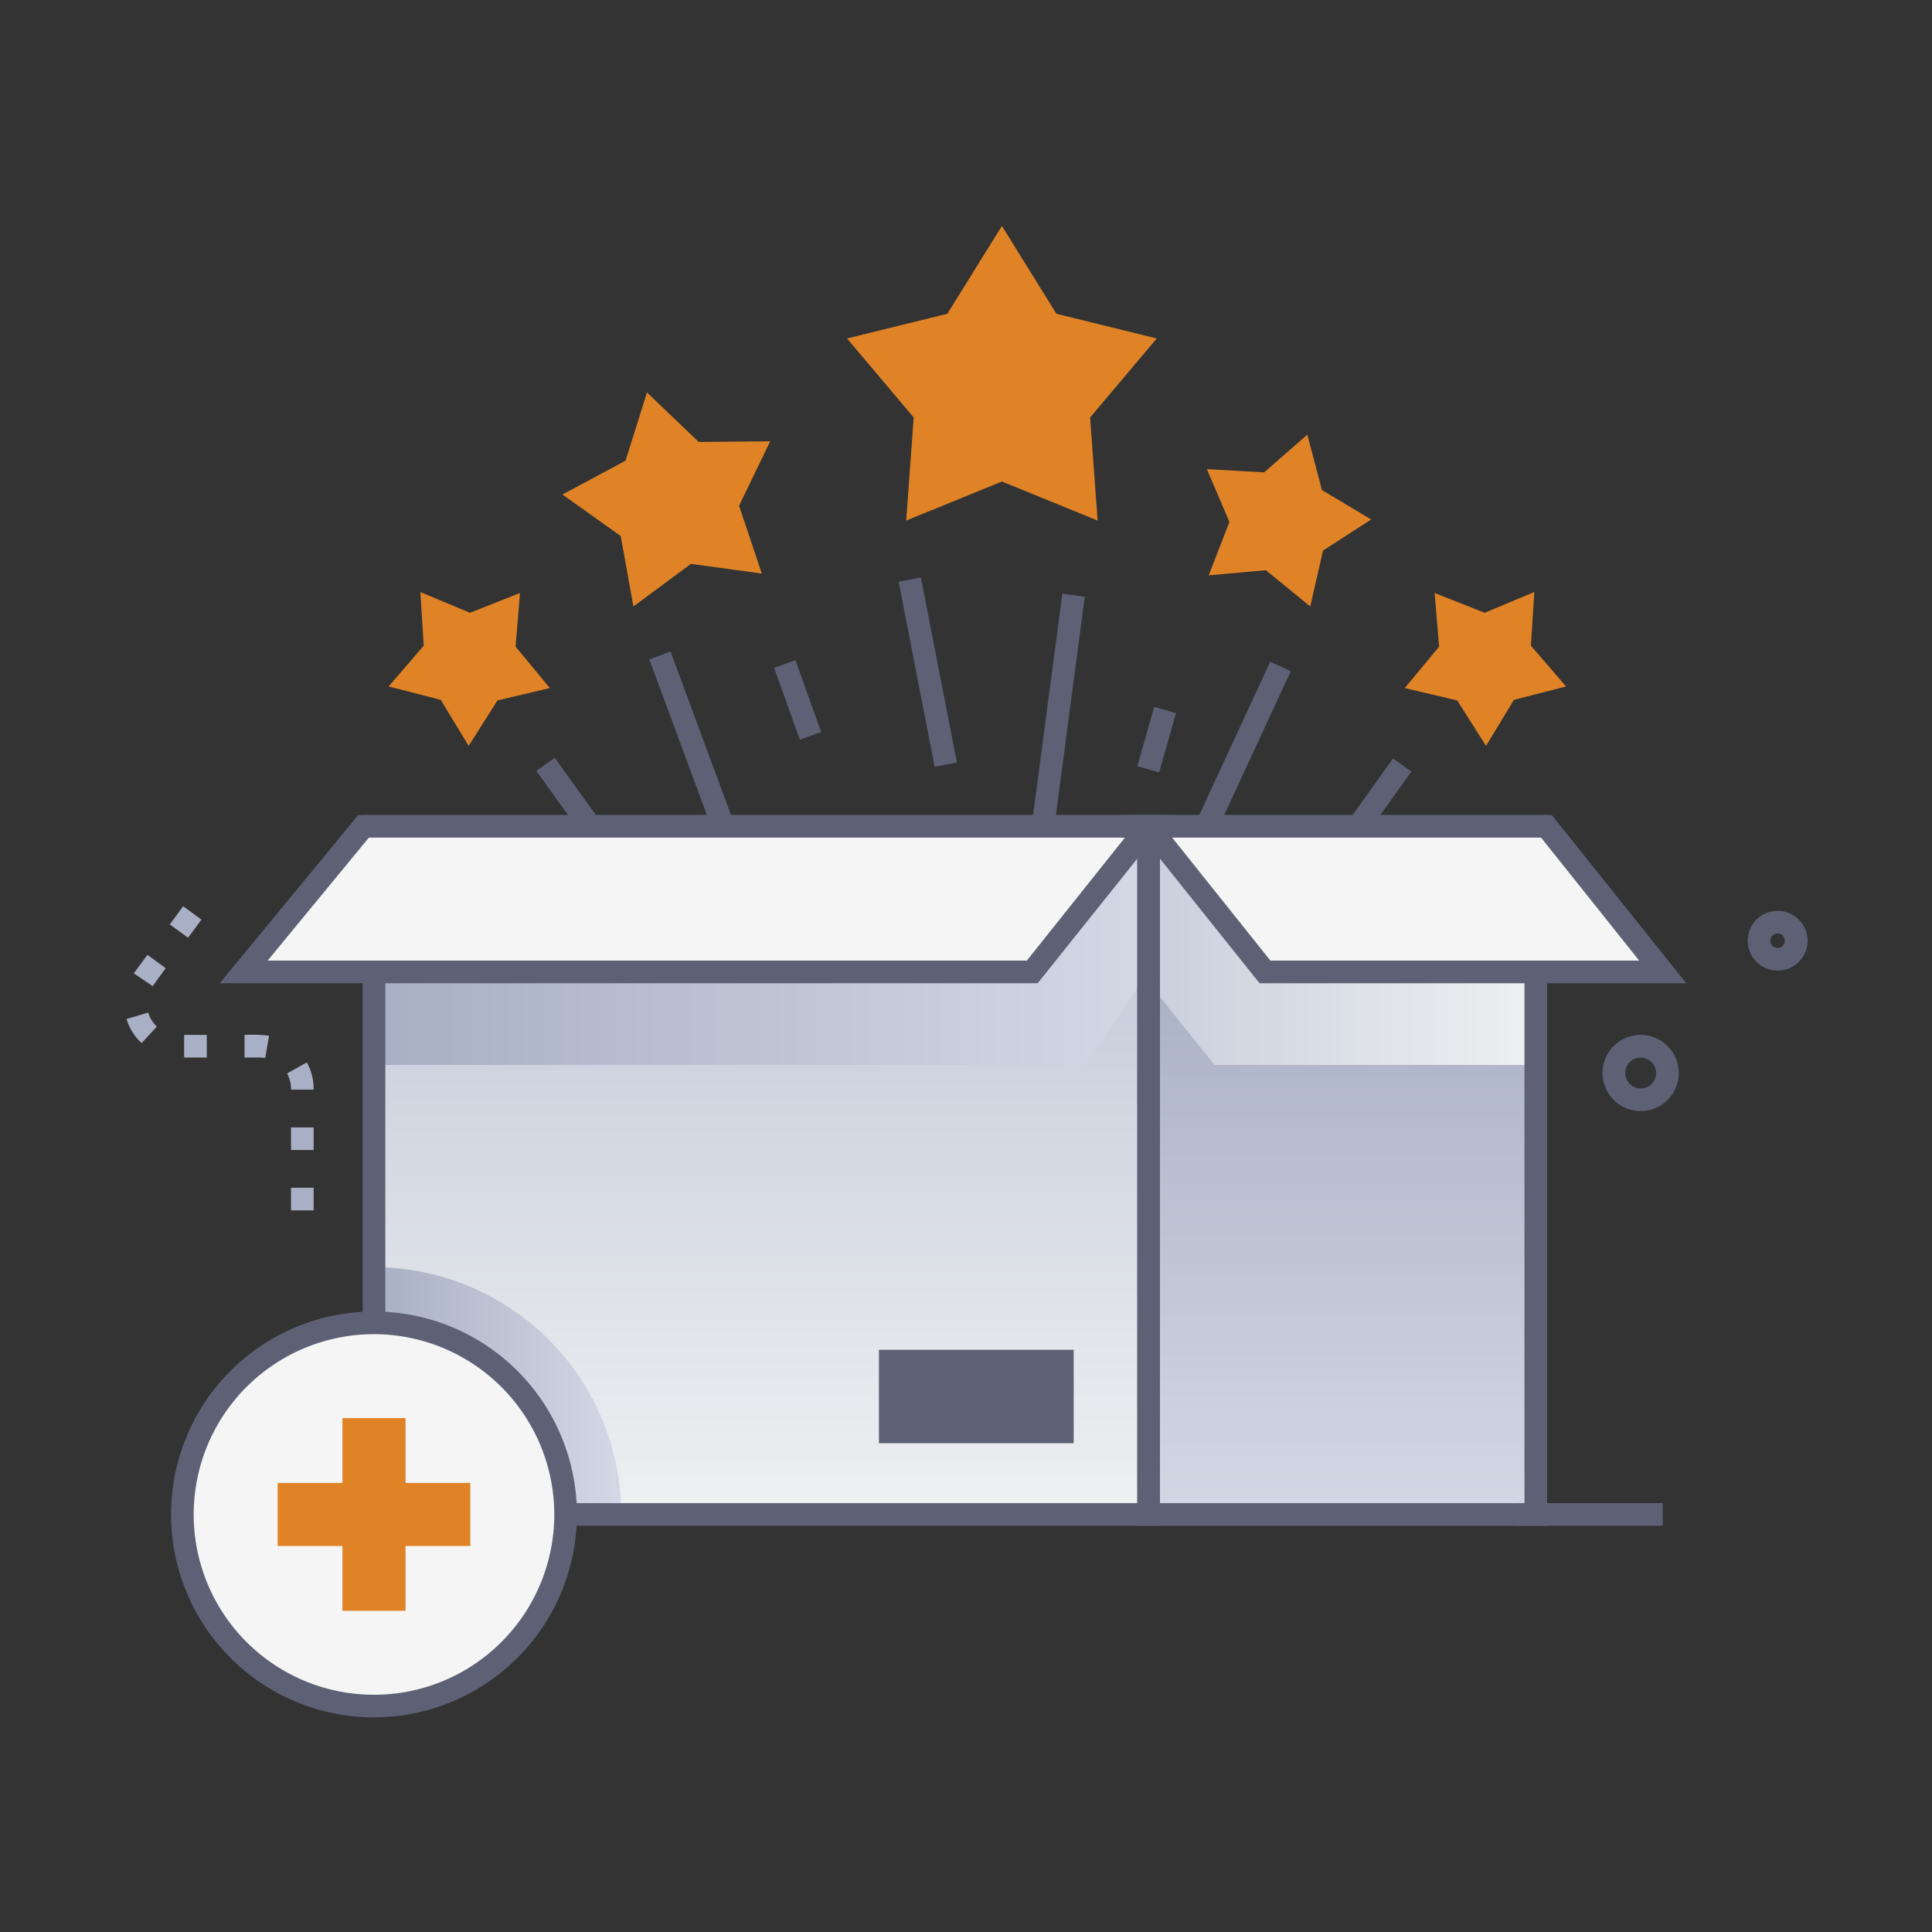 <svg xmlns="http://www.w3.org/2000/svg" xmlns:xlink="http://www.w3.org/1999/xlink" viewBox="0 0 512 512"><rect x="0" y="0" width="512" height="512" fill="#333333" stroke="none"/><linearGradient id="linear-gradient" gradientUnits="userSpaceOnUse" x1="201.76" x2="201.76" y1="264.62" y2="400.45"><stop offset="0" stop-color="#cacfdd"></stop><stop offset="1" stop-color="#eef0f1"></stop></linearGradient><linearGradient id="linear-gradient-2" gradientUnits="userSpaceOnUse" x1="99.12" x2="164.65" y1="368.6" y2="368.6"><stop offset="0" stop-color="#a9afc4"></stop><stop offset="1" stop-color="#d4d8e5"></stop></linearGradient><linearGradient id="linear-gradient-3" x1="355.72" x2="355.72" xlink:href="#linear-gradient" y1="251.93" y2="402.95"></linearGradient><linearGradient id="linear-gradient-4" x1="355.72" x2="355.72" xlink:href="#linear-gradient-2" y1="251.94" y2="402.94"></linearGradient><linearGradient id="linear-gradient-5" x1="98.95" x2="304.4" xlink:href="#linear-gradient-2" y1="250.59" y2="250.59"></linearGradient><linearGradient id="linear-gradient-6" x1="304.4" x2="407.04" xlink:href="#linear-gradient" y1="250.59" y2="250.59"></linearGradient><g><g id="new_product" data-name="new product"><path d="m99.12 218.97h205.28v182.38h-205.28z" fill="url(#linear-gradient)"></path><path d="m164.65 401.34c0 .1.72 0-65.53 0v-65.53a65.61 65.61 0 0 1 65.53 65.53z" fill="url(#linear-gradient-2)"></path><path d="m304.4 218.97h102.64v182.38h-102.64z" fill="url(#linear-gradient-3)"></path><path d="m304.4 218.97h102.64v182.38h-102.64z" fill="url(#linear-gradient-4)"></path><path d="m304.4 218.97v38.6l-16.91 24.65h-188.54v-24.65h174.61z" fill="url(#linear-gradient-5)"></path><path d="m304.4 260.46v-41.49l30.83 38.6h71.81v24.65h-85.18z" fill="url(#linear-gradient-6)"></path><path d="m307.4 404.35h-211.29v-188.35h211.29zm-205.29-6h199.29v-176.35h-199.29z" fill="#5e6175"></path><path d="m410 404.35h-108.6v-188.35h108.6zm-102.64-6h96.64v-176.35h-96.6z" fill="#5e6175"></path><path d="m273.56 257.57h-208.97l31.76-38.6h208.05z" fill="#f5f5f5"></path><path d="m275 260.57h-216.76l36.69-44.57h215.7zm-204.07-6h201.19l26-32.6h-200.36z" fill="#5e6175"></path><path d="m335.23 257.57h105.41l-30.83-38.6h-105.41z" fill="#f5f5f5"></path><path d="m446.87 260.57h-113.08l-35.63-44.57h113.09zm-110.2-6h97.73l-26-32.6h-97.77z" fill="#5e6175"></path><path d="m171.46 104 13.69 13.12 18.97-.17-8.26 17.07 6.03 17.98-18.79-2.57-15.24 11.29-3.36-18.67-15.45-11 16.72-8.96z" fill="#e08326"></path><path d="m111.4 156.89 13.15 5.51 13.25-5.25-1.17 14.21 9.09 10.98-13.88 3.28-7.64 12.04-7.4-12.19-13.81-3.55 9.3-10.8z" fill="#e08326"></path><path d="m265.51 59.88 14.45 23.27 26.59 6.55-17.66 20.93 1.99 27.32-25.37-10.34-25.36 10.34 1.99-27.32-17.67-20.93 26.59-6.55z" fill="#e08326"></path><path d="m346.45 115.19 3.88 14.68 13.05 7.79-12.77 8.24-3.38 14.81-11.78-9.6-15.13 1.36 5.49-14.16-5.97-13.97 15.17.84z" fill="#e08326"></path><g fill="#5e6175"><path d="m243.08 153.08h6v49.98h-6z" transform="matrix(.981 -.191 .191 .981 -29.55 50.43)"></path><path d="m249.53 185.28h61.91v6h-61.91z" transform="matrix(.131 -.991 .991 .131 57.12 441.72)"></path><path d="m306.28 194.74h46.78v6h-46.78z" transform="matrix(.42 -.907 .907 .42 11.71 413.8)"></path><path d="m298.46 193.14h16.33v6h-16.33z" transform="matrix(.273 -.962 .962 .273 34.13 437.45)"></path><path d="m180.08 172.3h6v47.66h-6z" transform="matrix(.938 -.347 .347 .938 -56.63 75.61)"></path><path d="m208.25 175.38h6v20.2h-6z" transform="matrix(.942 -.337 .337 .942 -50.12 81.96)"></path><path d="m232.93 357.71h51.61v24.76h-51.61z"></path><path d="m401.86 398.34h38.78v6h-38.78z"></path></g><circle cx="99.11" cy="401.34" fill="#f5f5f5" r="50.77"></circle><path d="m99.11 455.12a53.78 53.78 0 1 1 53.78-53.78 53.84 53.84 0 0 1 -53.78 53.78zm0-101.55a47.78 47.78 0 1 0 47.78 47.77 47.82 47.82 0 0 0 -47.78-47.77z" fill="#5e6175"></path><path d="m73.58 392.99h51.06v16.72h-51.06z" fill="#e08326"></path><path d="m90.75 375.82h16.72v51.06h-16.72z" fill="#e08326"></path><path d="m147.37 200.76h6v19.55h-6z" fill="#5e6175" transform="matrix(.812 -.583 .583 .812 -94.56 127.21)"></path><path d="m406.61 156.89-13.15 5.51-13.26-5.25 1.18 14.21-9.09 10.98 13.88 3.28 7.64 12.04 7.4-12.19 13.81-3.55-9.31-10.8z" fill="#e08326"></path><path d="m357.86 207.54h19.55v6h-19.55z" fill="#5e6175" transform="matrix(.58 -.81 .81 .58 -17.83 386.32)"></path><path d="m434.78 294.44a10.09 10.09 0 1 1 6.83-17.52 10.08 10.08 0 0 1 -6.83 17.52zm-4.07-9.91a4.09 4.09 0 1 0 6.84-3.19 4.09 4.09 0 0 0 -6.84 3.19z" fill="#5e6175"></path><path d="m471.07 257.22a7.92 7.92 0 1 1 5.37-13.76 7.91 7.91 0 0 1 -5.37 13.76zm0-9.84a1.92 1.92 0 1 0 1.92 1.83 1.93 1.93 0 0 0 -1.91-1.83z" fill="#5e6175"></path><path d="m83.12 320.77h-6v-6h6zm0-16h-6v-6h6zm0-16h-6a8.32 8.32 0 0 0 -1.05-4.29l5.23-2.93a14.28 14.28 0 0 1 1.82 7.22zm-12.83-8.39c-.93-.16-1.14-.12-5.49-.12v-6a38.43 38.43 0 0 1 6.5.21zm-15.49-.12h-6v-6h6zm-17.27-3.83a14.34 14.34 0 0 1 -4-6.38l5.76-1.7a8.22 8.22 0 0 0 2.28 3.7zm2.93-15.1-5-3.37c.18-.26-.06.07 3.61-4.93l4.84 3.55zm9.39-12.82-4.85-3.51 3.54-4.84 4.84 3.55z" fill="#a9afc4"></path></g></g></svg>